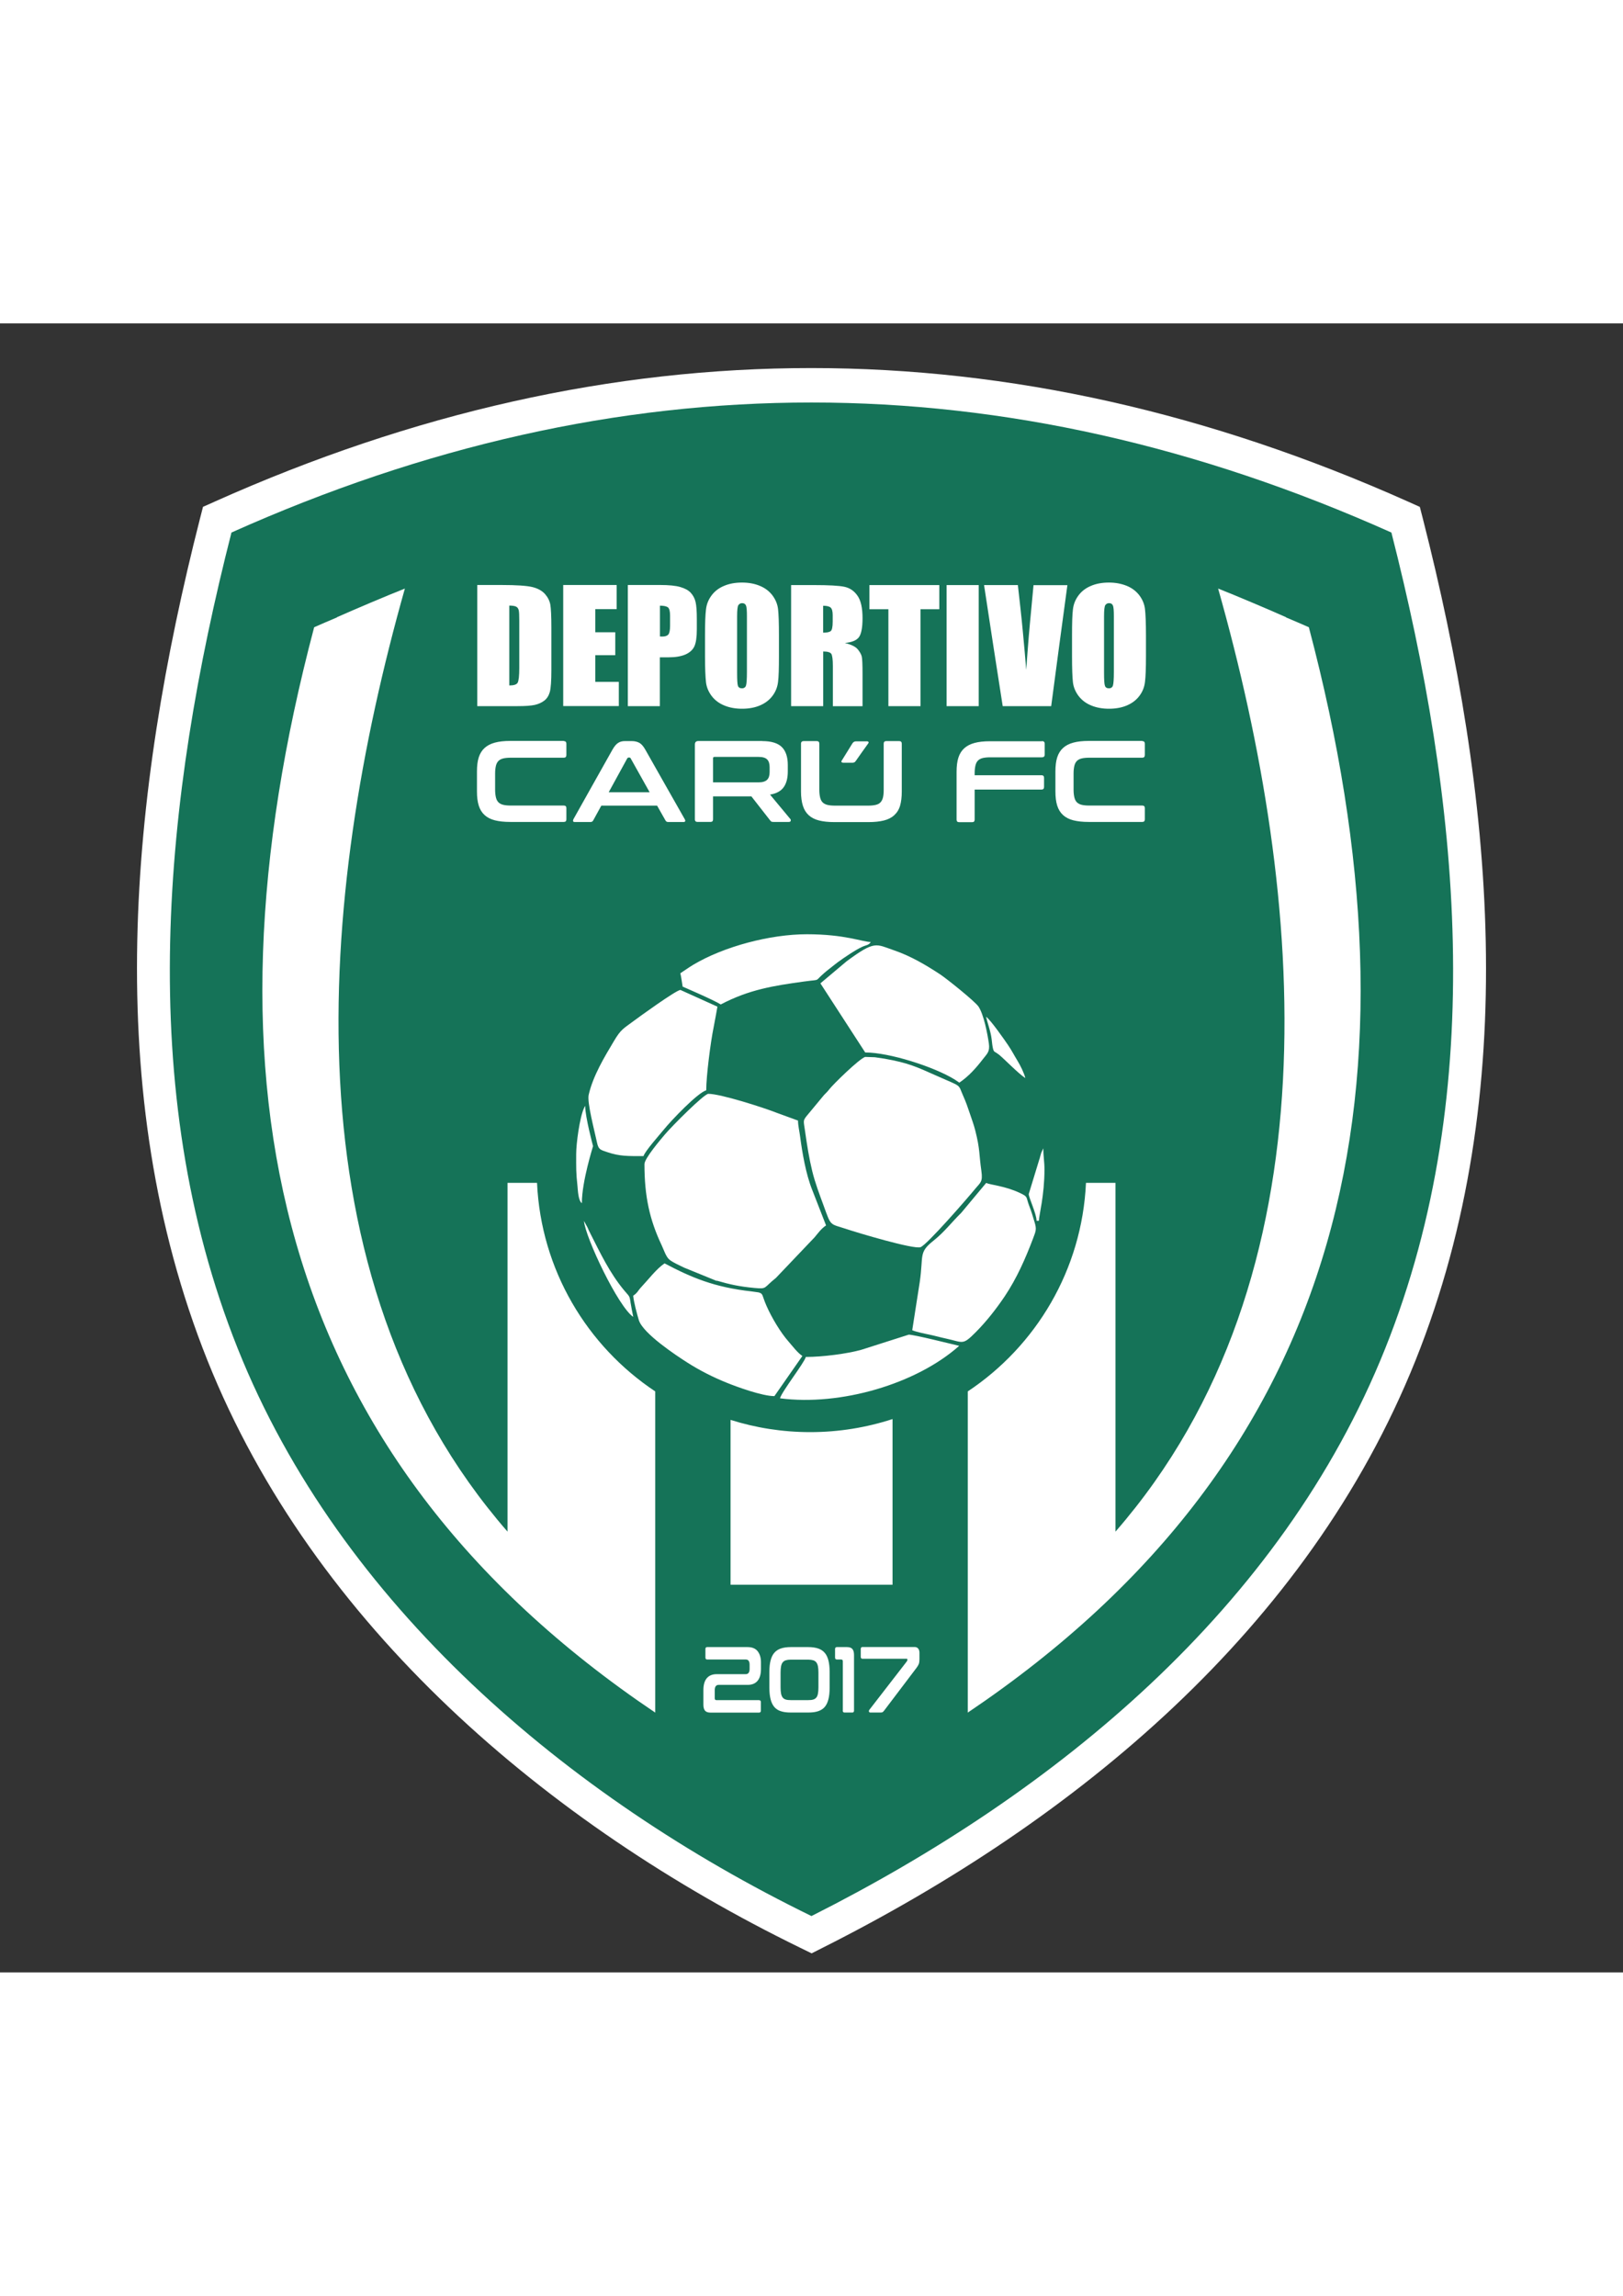 <svg clip-rule="evenodd" fill-rule="evenodd" height="297mm" image-rendering="optimizeQuality" shape-rendering="geometricPrecision" text-rendering="geometricPrecision" viewBox="491 4524 20019 20336" width="210mm" xmlns="http://www.w3.org/2000/svg"><rect x="491" y="4524" width="20019" height="20336" fill="#333333" stroke="none"/><path d="m3134 6724c4915-2200 9815-2198 14730 0l140 63 38 148c861 3377 1236 7065-91 10377-1327 3313-4193 5673-7309 7242l-140 71-141-69c-3107-1516-6003-3970-7312-7245-1323-3312-953-7000-92-10377l38-148 140-62z" fill="#fff"/><path d="m17653 7102c835 3277 1211 6851-77 10066-1282 3201-4064 5480-7076 6997-3002-1465-5812-3836-7076-6997-1285-3214-914-6790-78-10065 4779-2139 9529-2137 14307 0z" fill="#157358" fill-rule="nonzero"/><g fill="#fff"><path d="m6378 7750h295c191 0 319 9 387 26 67 17 118 46 153 85 35 40 57 83 66 131 8 48 13 143 13 285v523c0 134-7 224-19 269-13 45-35 81-67 106s-72 43-119 54c-47 10-117 15-212 15h-497v-746-747zm395 255v984c56 0 90-11 103-34s20-84 20-184v-581c0-68-2-111-7-130s-14-33-30-42-45-14-87-14zm665-255h659v298h-263v285h246v283h-246v329h290v298h-686v-746zm798 0h398c107 0 190 8 248 25s101 40 130 72 49 70 59 114 15 113 15 207v130c0 95-10 164-30 208s-57 77-110 101c-54 23-123 35-210 35h-106v602h-395v-746-747zm395 255v380c11 1 21 1 29 1 36 0 61-9 75-26s21-54 21-109v-123c0-51-8-85-24-100-17-15-50-23-101-23zm1468 621c0 150-3 256-11 318-7 63-29 120-67 171-38 52-89 91-153 119s-139 42-224 42c-82 0-154-13-219-40-64-26-116-65-156-117-39-52-63-109-70-170-7-62-12-169-12-323v-256c0-150 4-256 12-318 7-63 29-119 67-171s89-92 153-119c64-28 139-42 224-42 81 0 154 13 219 40 64 26 116 65 156 117 39 52 63 109 70 171s11 169 11 323v256zm-395-490c0-69-3-114-12-133-7-19-23-29-47-29-20 0-35 8-46 24-11 15-16 62-16 138v697c0 87 3 140 10 160 7 21 24 31 50 31s43-12 50-35 11-79 11-167zm544-385h280c186 0 312 7 378 21s120 50 161 109c42 58 63 151 63 278 0 116-15 194-44 234-30 40-87 64-174 72 78 19 131 45 158 77 26 32 43 61 50 88s10 100 10 221v394h-366v-497c0-80-7-129-19-149-13-19-46-29-100-29v674h-396v-746-747zm396 255v332c44 0 74-6 92-18 17-12 26-51 26-117v-82c0-47-9-79-26-93-17-15-49-22-93-22zm1433-255v298h-232v1195h-396v-597-598h-234v-298h861zm486 0v1493h-396v-746-747zm1094 0c-34 249-68 498-101 747s-66 498-99 746h-598c-39-249-78-498-116-746l-114-747h417c23 206 45 396 61 570s31 332 42 475c10-144 21-280 31-407 11-127 22-248 33-359 8-93 17-186 26-278h417zm969 875c0 150-4 256-12 318-7 63-29 120-67 171-38 52-89 91-153 119s-139 42-224 42c-81 0-154-13-219-40-64-26-116-65-156-117-39-52-63-109-70-170-7-62-11-169-11-323v-256c0-150 3-256 11-318 7-63 29-119 67-171s89-92 153-119c64-28 139-42 224-42 82 0 154 14 219 40 64 26 116 65 156 117 39 52 63 109 70 171s12 169 12 323v256zm-396-490c0-69-3-114-12-133-7-19-23-29-47-29-20 0-35 8-46 24-11 15-16 62-16 138v697c0 87 3 140 11 160 7 21 23 31 49 31s43-12 50-35 11-79 11-167z" fill-rule="nonzero"/><path d="m13343 9675c22 0 34 11 34 32v136c0 21-12 32-34 32h-636c-38 0-69 3-94 9s-45 17-59 31c-15 15-25 35-31 60s-10 56-10 93v28h824c21 0 32 11 32 32v113c0 21-11 32-32 32h-824v371c0 21-11 31-32 31h-158c-22 0-33-10-33-31v-590c0-68 7-127 22-174s39-86 72-116 75-52 127-66c51-14 115-21 189-21h644zm-5898 0c21 0 32 11 32 32v140c0 22-11 33-32 33h-653c-38 0-69 3-94 9s-45 17-59 31c-15 15-25 35-31 59-6 25-10 56-10 94v202c0 38 4 70 10 95s16 45 31 60 35 25 59 31c25 6 56 9 94 9h653c21 0 32 10 32 31v140c0 21-11 31-32 31h-661c-74 0-138-7-189-20-52-13-94-35-127-65s-57-69-72-117-22-106-22-175v-245c0-68 7-127 22-174s39-86 72-116 75-52 127-66c51-14 115-21 189-21h661zm839 0c37 0 68 8 94 22 26 15 50 43 74 86l243 429c81 143 162 286 243 428 5 9 7 17 4 24-3 6-10 9-21 9h-187c-17 0-27-6-34-18-35-61-69-123-104-184h-688c-34 61-68 123-101 184-7 12-18 18-34 18h-190c-13 0-21-3-23-9s-1-14 3-24c80-143 160-286 240-428 80-143 160-286 241-429 24-43 49-72 72-86 23-15 50-22 82-22h87zm-284 631h504c-78-139-156-278-234-418-4-7-9-10-16-10h-9c-7 0-12 3-17 10-77 140-153 279-229 418zm1893-631c112 0 193 25 242 74s73 123 73 220v81c0 82-17 147-51 194-34 48-90 78-168 91 83 101 167 202 251 302 5 5 6 12 4 21s-10 14-23 14h-189c-13 0-21-1-26-4s-10-8-15-14c-78-99-155-198-232-297h-473v284c0 21-11 31-32 31h-158c-22 0-34-10-34-31v-462-462c0-29 15-43 44-43h787zm-607 509h561c50 0 85-11 106-32s31-53 31-95v-60c0-43-10-75-31-96s-56-31-106-31h-542c-13 0-19 5-19 17zm1279-509c21 0 32 11 32 32v569c0 38 4 70 10 95s16 45 31 60 35 25 59 31c25 6 56 9 94 9h406c38 0 69-3 95-9 25-6 45-16 59-31s25-35 31-60 9-57 9-95v-569c0-21 11-32 32-32h159c21 0 32 11 32 32v590c0 68-7 127-21 175s-39 87-72 117c-32 30-75 52-127 65s-116 20-190 20h-422c-74 0-138-7-189-20-52-13-94-35-127-65s-57-69-72-117-23-106-23-175v-590c0-21 12-32 34-32h158zm614 2c11 0 19 3 23 7 5 5 4 11-2 20-51 70-100 140-149 210-7 9-12 17-18 21-7 4-16 7-26 7h-111c-11 0-19-2-24-7s-4-11 2-20c43-70 87-140 130-210 11-18 26-27 45-27h130zm3401-2c21 0 32 11 32 32v140c0 22-11 33-32 33h-653c-38 0-69 3-94 9s-45 17-59 31c-15 15-25 35-31 59-6 25-10 56-10 94v202c0 38 4 70 10 95s16 45 31 60 35 25 59 31c25 6 56 9 94 9h653c21 0 32 10 32 31v140c0 21-11 31-32 31h-661c-74 0-138-7-189-20-52-13-94-35-127-65s-57-69-72-117-22-106-22-175v-245c0-68 7-127 22-174s39-86 72-116 75-52 127-66c51-14 115-21 189-21h661zm-4725 11827h-529c-13 0-19-8-19-24v-98c0-44 16-66 49-66h357c54 0 95-17 123-51s41-83 41-146v-81c0-56-13-101-40-136s-69-52-126-52h-498c-14 0-21 8-21 25v103c0 17 7 25 21 25h475c18 0 31 6 38 18 8 12 11 28 11 48v50c0 43-16 65-49 65h-357c-54 0-95 17-123 51s-41 83-41 147v178c0 34 7 59 20 74 13 16 36 24 68 24h599c14 0 22-8 22-25v-103c0-17-7-25-22-25zm1355 142c2 7 7 11 14 11h131c10 0 18-2 23-5s11-9 17-17l400-528c14-18 23-35 29-49 5-14 8-34 8-58v-80c0-21-5-38-15-51s-25-20-45-20h-642c-14 0-22 8-22 25v95c0 17 7 25 22 25h545c6 0 8 3 8 8v6c0 4-1 7-2 10l-6 10-462 597c-4 6-6 13-4 20zm-324-14c0 17 7 25 21 25h97c14 0 21-8 21-25v-684c0-34-7-59-20-74-13-16-35-24-67-24h-125c-14 0-22 8-22 25v103c0 17 7 25 22 25h54c13 0 20 8 20 24v604zm-890-138c10 39 25 70 46 95 21 24 48 42 81 52 33 11 74 16 121 16h217c48 0 88-5 121-16s60-28 81-52 36-56 46-95 15-86 15-141v-198c0-55-5-102-15-141-10-38-25-70-46-94s-48-42-81-53-74-17-121-17h-217c-48 0-88 6-121 17s-60 29-81 53-36 56-46 94-15 85-15 141v198c0 55 5 102 15 141zm248 10c-24 0-45-2-61-7s-29-13-38-25-16-28-20-48-6-46-6-77v-184c0-31 2-56 6-76s10-36 20-48c9-12 22-21 38-26s36-8 61-8h217c24 0 45 3 61 8s29 14 38 26 16 28 20 48 6 45 6 76v184c0 31-2 56-6 77-4 20-10 37-20 48-9 12-22 20-38 25s-36 7-61 7zm-3494-2079c-2740-3147-2344-7815-1265-11629-218 86-619 256-837 353l-1 3c-106 45-205 87-281 121-1483 5606-504 10213 4207 13385v-3961c-841-559-1409-1498-1458-2572h-364v4300zm7501 0c2740-3147 2344-7815 1265-11629 218 86 619 256 837 353l1 3c106 45 205 87 281 121 1483 5606 504 10213-4207 13385v-3961c841-559 1409-1498 1458-2572h364v4300zm-2751 656v-2043c-320 104-661 161-1015 161-343 0-673-53-983-151v2033h1999z"/><path d="m10043 17753 345-495c-64-43-116-116-169-176-102-115-211-300-274-443-59-135-37-148-97-165l-85-12c-462-51-743-171-1075-346-100 67-201 201-287 292-44 47-44 69-100 107 7 77 48 230 70 302 52 164 455 431 596 521 152 97 316 181 493 252 115 47 432 163 582 163zm387-482c-19 72-296 426-318 509 745 97 1679-175 2210-647-102-24-555-138-622-138l-586 187c-171 48-475 88-685 88zm-2162-681c-14-78-11-61-79-142-179-215-295-462-416-700-16-31-24-48-35-75l-44-80c17 204 423 1060 608 1183-14-62-22-113-35-185zm5044-1761-132 432c0 44 95 240 97 330h28c1-66 69-311 69-633 0-100-14-153-14-261l-26 56c-10 30-11 41-21 76zm-657 295-307 368c-122 120-208 237-344 345-185 147-120 176-168 507l-93 596c39 19 159 44 208 54 77 16 133 33 212 50 212 46 199 86 364-80 132-133 251-285 357-442 149-223 254-462 349-712 36-96 46-114 18-206-23-76-37-125-65-197-44-113-8-109-116-160-185-87-361-98-415-123zm-202-858c-24-73-49-143-79-210-72-161-7-109-327-252-262-117-354-160-644-212-35-6-98-15-121-18l-120-4c-75 25-395 338-442 399-25 33-37 41-66 72l-194 234c-71 84-58 74-39 211 25 176 51 339 88 490 37 152 91 291 140 425 97 267 71 221 287 293 122 41 827 253 910 222 80-30 576-600 680-727 58-71 89-76 70-212-30-206-15-264-76-502-20-78-42-133-67-209zm357-727c87 74 240 234 328 292-15-63-62-157-94-209-43-70-72-129-119-198-48-71-219-315-271-349 18 77 47 153 63 240 9 50 10 90 18 133 15 75 21 47 74 92zm-2200-877 553 853c298 0 848 176 1103 333l58 39c115-77 206-180 290-289 53-69 89-91 74-196-18-123-63-355-127-452-43-65-396-347-472-397-176-116-364-227-571-298-224-76-231-126-585 136l-322 271zm-1699 41s393 169 470 220c350-184 651-231 1028-283 249-35 83 20 320-163 36-28 56-45 93-73 72-53 220-154 304-192 55-25 74-16 106-59-106-2-320-96-788-96-452 0-1023 150-1403 377-56 34-106 70-158 104 10 43 28 165 28 165zm-1243 2669c0-269 138-698 138-702 0 0-97-359-97-495-10 14-1-5-15 27-54 119-96 437-96 565 0 172-3 222 16 397 5 50 9 177 53 209zm760-578c15-58 202-268 251-328 88-109 417-455 523-484 0-177 54-597 91-776 16-78 47-256 47-256l-456-206c-51 0-515 336-580 385-125 93-154 100-239 243-119 199-260 432-313 666-21 93 71 439 102 585 19 91 42 92 127 121 154 52 251 49 448 49zm904 1535c161 47 275 72 463 90 162 15 109 1 266-123l477-501c47-56 83-108 142-147l-170-436c-79-197-123-455-152-674-6-47-24-125-24-183l-263-96c-164-65-692-234-843-234-52 0-445 394-535 500-54 64-253 297-253 367 0 399 64 687 212 1000 28 59 53 143 97 179 45 36 123 69 179 97l402 164z"/></g><path d="m491 4841h20019v20019h-20019z" fill="none"/></svg>